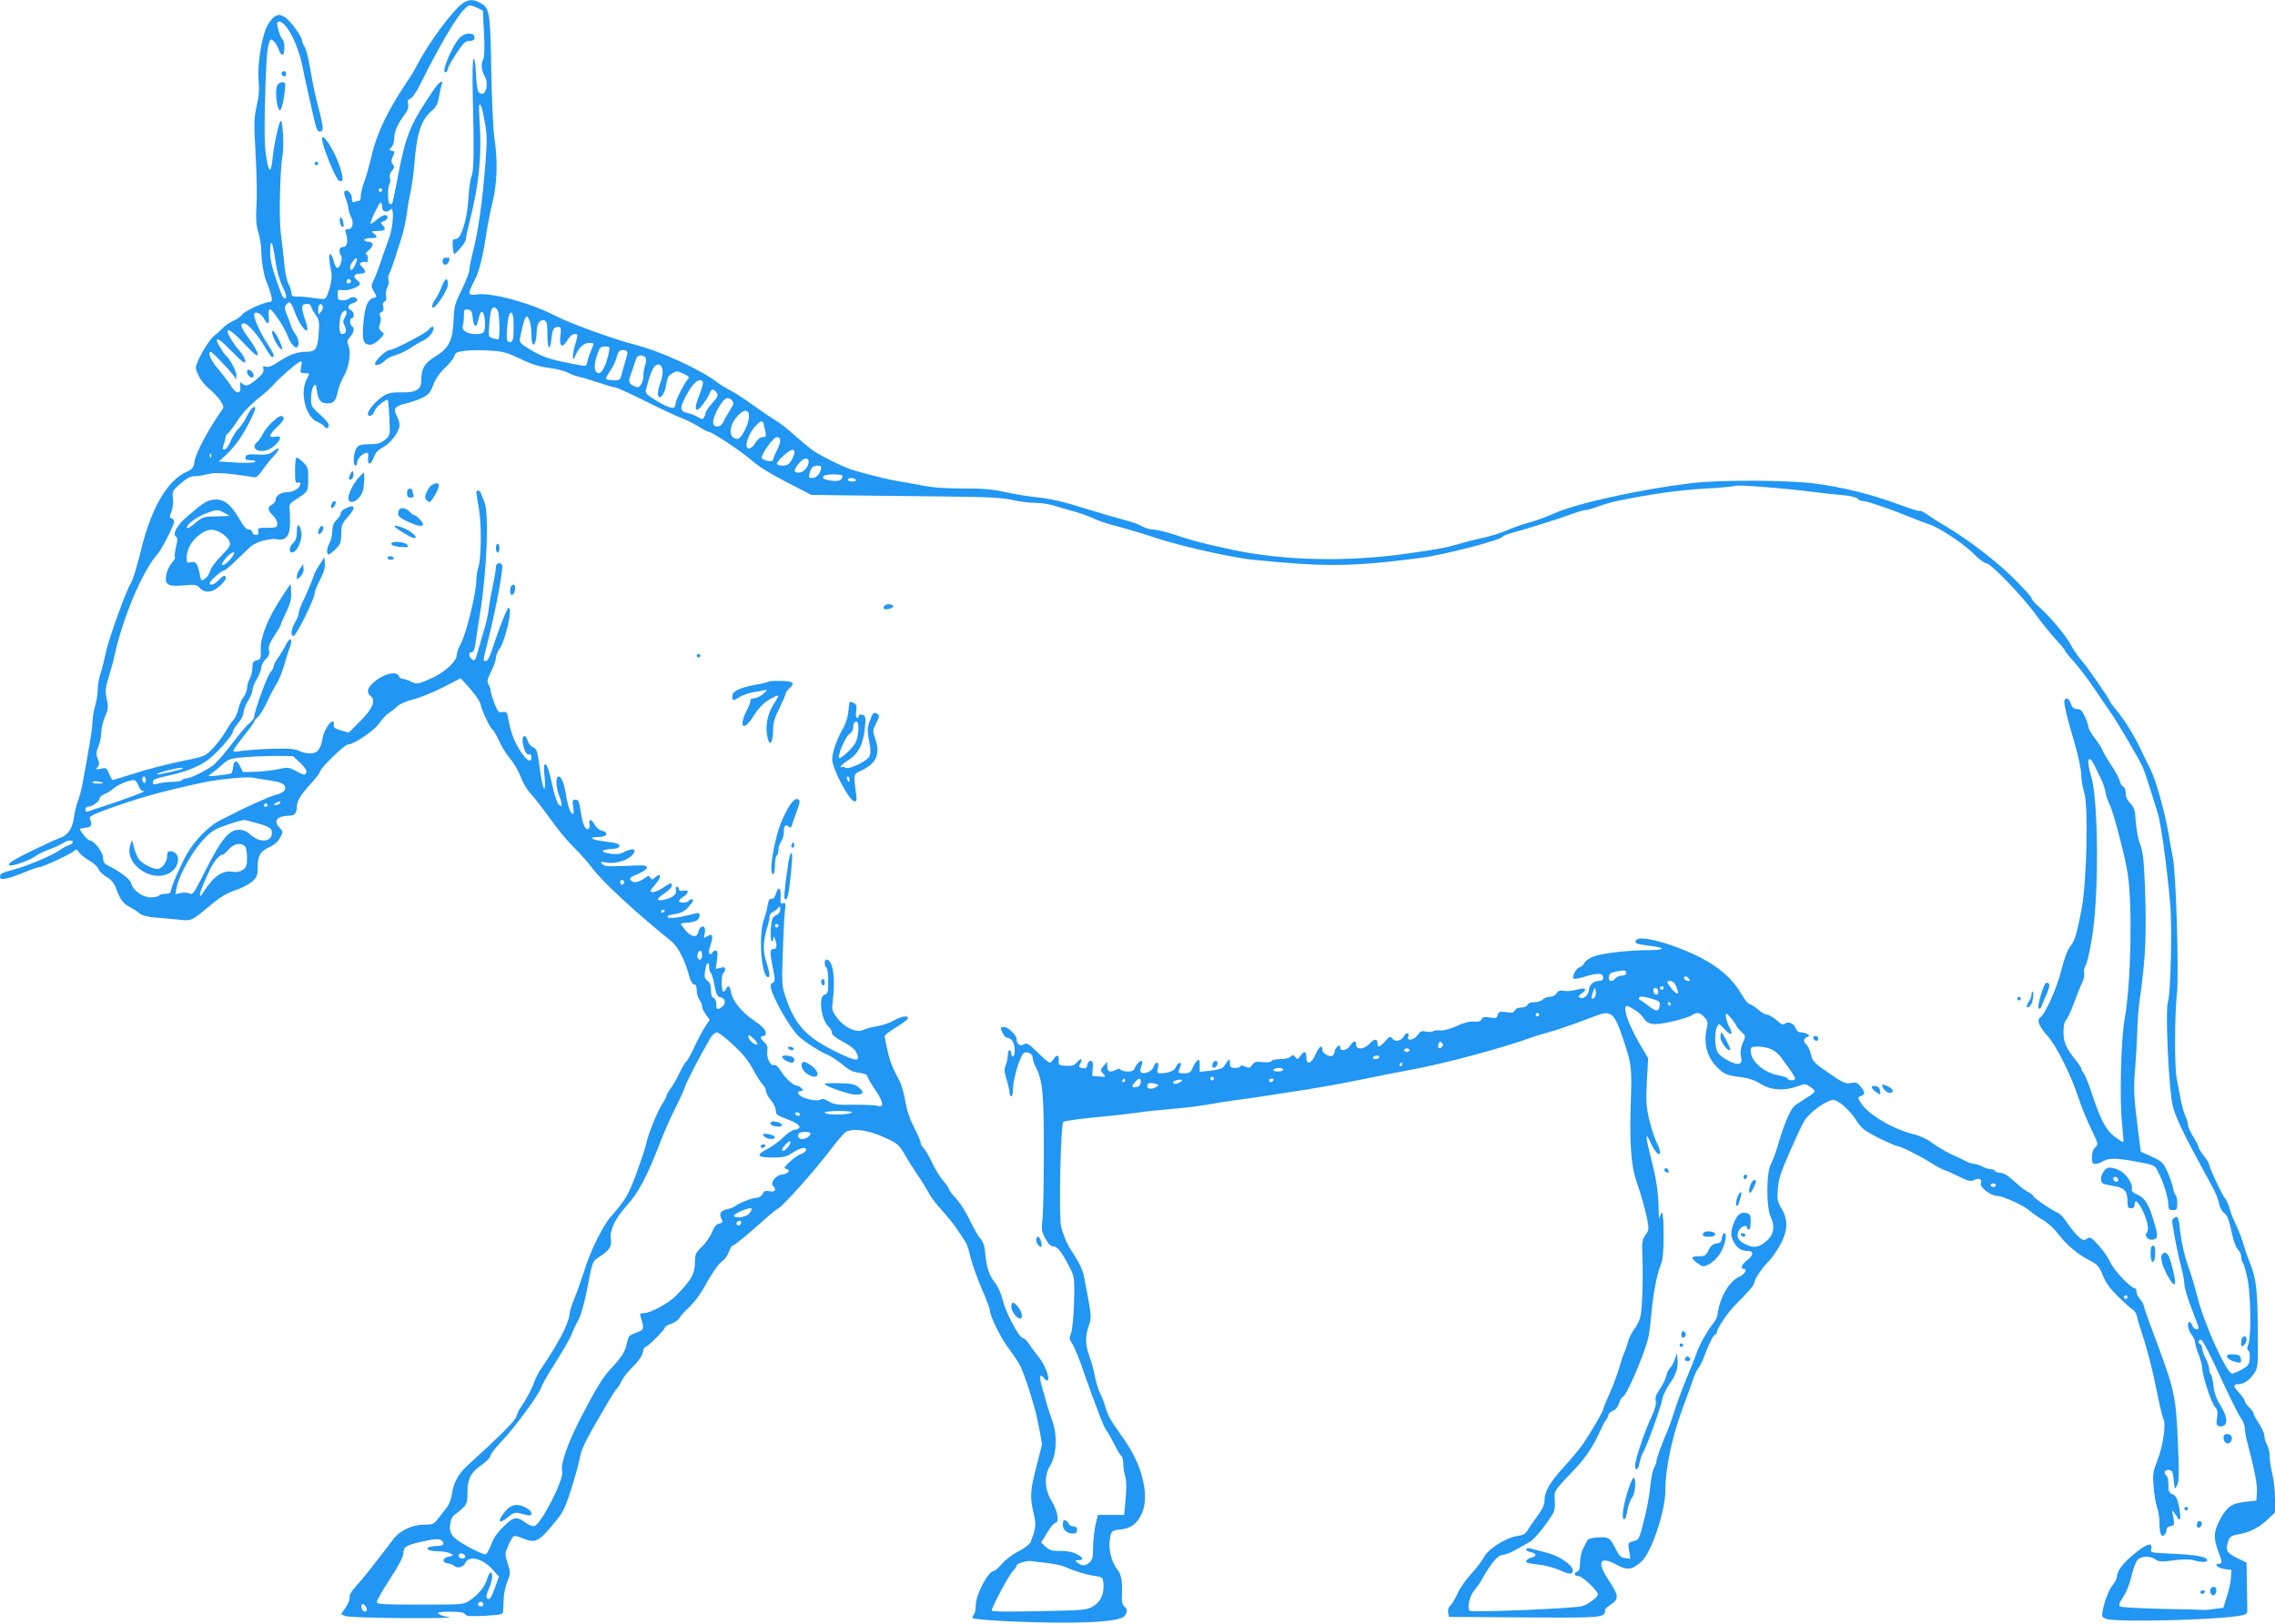 <?xml version="1.0" standalone="no"?>
<!DOCTYPE svg PUBLIC "-//W3C//DTD SVG 20010904//EN"
 "http://www.w3.org/TR/2001/REC-SVG-20010904/DTD/svg10.dtd">
<svg version="1.0" xmlns="http://www.w3.org/2000/svg"
 width="1280pt" height="914pt" viewBox="0 0 1280 914"
 preserveAspectRatio="xMidYMid meet">
<g transform="translate(0,914) scale(0.1,-0.1)"
fill="#2196f3" stroke="none">
<path d="M2612 9127 c-55 -31 -201 -226 -270 -362 -8 -16 -27 -48 -42 -70
-117 -173 -180 -303 -209 -431 -13 -54 -31 -121 -42 -148 -10 -27 -19 -62 -19
-77 0 -16 -4 -29 -9 -29 -5 0 -16 -3 -25 -6 -12 -5 -16 0 -16 19 0 27 -23 52
-39 42 -7 -4 -6 -18 4 -42 8 -19 15 -44 15 -55 0 -10 7 -32 14 -47 19 -35 10
-71 -16 -71 -16 0 -18 -4 -12 -22 14 -46 8 -78 -16 -78 -21 0 -27 -24 -11 -49
11 -18 -7 -73 -22 -68 -7 2 -16 20 -20 40 -5 20 -14 37 -19 37 -10 0 -7 -36 7
-107 7 -32 -19 -132 -37 -144 -5 -3 -34 -1 -66 4 -31 5 -72 9 -89 8 -27 -1
-33 3 -33 20 0 11 -8 34 -17 52 -10 18 -20 69 -24 117 -4 47 -13 121 -19 165
-11 83 -5 361 10 444 9 49 1 191 -10 191 -9 0 -38 -129 -46 -208 -3 -34 -9
-64 -14 -67 -12 -7 -31 103 -31 185 -2 153 8 437 16 488 4 29 12 55 17 58 11
7 40 -30 48 -60 3 -11 11 -21 18 -24 14 -4 17 69 3 84 -17 16 -39 94 -29 100
36 23 111 -109 139 -246 9 -47 24 -114 32 -150 9 -36 23 -100 32 -142 11 -51
21 -78 30 -78 30 0 29 9 -16 185 -10 39 -25 115 -34 170 -9 55 -23 110 -31
122 -8 12 -14 27 -14 33 0 24 -71 120 -100 135 -29 15 -33 15 -57 0 -14 -9
-33 -36 -44 -59 -29 -67 -52 -219 -44 -297 5 -48 2 -89 -11 -145 -15 -70 -16
-98 -6 -269 6 -104 9 -235 5 -290 -4 -77 -2 -113 11 -154 9 -30 16 -76 16
-101 0 -53 15 -145 29 -175 14 -30 31 -86 31 -101 0 -8 -7 -14 -15 -14 -30 0
-138 -50 -152 -70 -8 -11 -31 -27 -51 -36 -20 -8 -48 -28 -62 -43 -14 -15 -33
-32 -41 -37 -20 -12 -70 -88 -94 -142 -18 -43 -18 -43 3 -87 11 -24 39 -58 62
-76 22 -18 50 -48 61 -66 20 -33 21 -34 2 -59 -71 -101 -141 -232 -149 -282
-5 -34 -12 -43 -44 -57 -108 -49 -196 -199 -254 -430 -28 -113 -48 -179 -61
-199 -26 -40 -127 -322 -140 -391 -8 -38 -21 -90 -29 -114 -9 -24 -16 -64 -16
-90 0 -25 -7 -68 -15 -95 -8 -27 -15 -68 -15 -90 0 -35 -25 -187 -59 -363 -6
-29 -17 -67 -24 -85 -8 -19 -17 -59 -21 -90 -8 -60 -36 -101 -80 -114 -11 -3
-81 -35 -153 -70 -120 -58 -157 -84 -120 -84 25 0 112 33 135 51 13 10 49 28
79 39 31 11 65 27 77 35 23 17 56 20 56 6 0 -5 -10 -13 -22 -17 -13 -4 -36
-17 -53 -29 -39 -28 -188 -91 -259 -109 -67 -18 -76 -23 -76 -42 0 -20 41 -12
137 27 39 16 77 29 84 29 18 0 172 71 192 88 16 14 19 14 32 -5 8 -12 34 -32
59 -47 24 -14 46 -34 49 -45 2 -11 23 -31 45 -45 30 -18 45 -37 58 -73 21 -57
39 -80 79 -100 16 -9 39 -23 50 -33 14 -12 44 -20 95 -24 41 -3 101 -9 133
-12 66 -7 66 -6 174 84 51 43 89 66 137 82 36 12 79 34 96 50 26 24 30 35 30
82 0 64 15 88 68 112 25 11 47 31 58 52 18 33 18 34 -4 57 -37 39 -12 66 59
67 27 0 39 16 39 51 0 31 24 69 79 129 28 30 51 60 51 67 0 18 138 153 157
153 33 0 149 78 176 119 15 22 39 48 54 58 16 10 37 27 48 38 12 12 51 29 89
39 38 9 114 40 169 68 l99 51 53 -59 c29 -33 56 -72 59 -88 8 -38 53 -133 67
-142 6 -3 22 -31 36 -61 13 -31 41 -76 63 -102 21 -25 48 -71 59 -101 11 -30
33 -69 48 -86 31 -34 77 -94 150 -194 26 -36 74 -92 108 -125 33 -33 77 -82
97 -110 54 -74 243 -249 444 -411 39 -31 77 -105 103 -201 7 -26 18 -43 26
-43 10 0 15 -11 15 -33 0 -18 7 -42 15 -53 8 -10 15 -27 15 -37 0 -10 10 -31
22 -47 l21 -29 -27 -41 c-15 -23 -42 -74 -60 -114 -19 -40 -39 -76 -45 -80 -6
-4 -23 -33 -38 -64 -14 -31 -37 -71 -50 -88 -13 -17 -23 -35 -23 -41 0 -6 -10
-25 -23 -44 -27 -40 -83 -178 -92 -229 -4 -19 -28 -91 -53 -160 -44 -120 -62
-152 -143 -244 -48 -54 -119 -199 -153 -311 -16 -49 -39 -116 -53 -149 -14
-32 -28 -77 -30 -100 -7 -51 -64 -160 -155 -293 -16 -23 -35 -59 -42 -80 -14
-41 -47 -102 -77 -144 -9 -14 -21 -37 -24 -51 -6 -23 -98 -115 -268 -269 -57
-51 -85 -101 -94 -166 -4 -29 -16 -61 -32 -80 -14 -18 -36 -46 -49 -63 -21
-27 -29 -30 -75 -30 -67 0 -138 -34 -174 -82 -98 -130 -177 -229 -211 -266
-25 -27 -38 -50 -35 -61 2 -10 -7 -35 -22 -57 l-26 -38 23 -10 c13 -6 156 -11
328 -12 168 -1 284 1 258 5 -27 4 -53 12 -60 19 -9 9 5 12 65 12 55 0 78 -4
84 -14 6 -12 28 -13 111 -9 95 6 102 7 103 27 0 12 2 44 3 71 1 28 10 71 21
96 18 45 18 49 1 101 -16 52 -16 55 4 101 11 25 25 49 30 52 5 3 26 -1 46 -10
74 -31 92 -23 167 66 63 74 72 90 107 197 21 65 44 146 51 182 12 63 30 98
162 323 22 37 43 70 48 73 5 2 16 22 26 42 9 20 39 57 65 82 30 29 50 58 54
78 4 18 10 32 15 32 13 0 109 96 109 108 0 6 16 16 35 22 19 6 40 20 46 31 5
11 30 38 54 60 25 23 59 67 77 98 55 99 91 150 114 166 12 8 28 30 35 50 7 19
16 35 20 35 10 0 83 60 168 136 37 34 77 67 89 73 30 16 210 218 293 328 38
51 78 97 88 103 42 22 122 11 210 -28 84 -37 89 -41 135 -123 9 -15 35 -55 58
-90 24 -35 52 -81 63 -102 11 -22 45 -67 76 -100 31 -34 69 -82 85 -106 16
-24 36 -55 45 -68 9 -14 22 -51 28 -83 7 -32 34 -110 61 -174 28 -63 50 -123
50 -132 0 -32 63 -158 110 -219 25 -33 53 -76 62 -95 26 -55 78 -219 93 -290
20 -96 28 -144 27 -151 0 -3 -15 -58 -31 -123 -35 -134 -37 -168 -16 -261 16
-67 14 -82 -16 -162 -5 -13 -33 -35 -67 -52 -33 -17 -75 -48 -94 -71 -19 -22
-40 -40 -45 -40 -32 0 -103 -134 -103 -193 0 -23 -5 -48 -12 -55 -6 -6 -8 -15
-4 -19 4 -4 94 -12 199 -17 373 -17 628 -6 654 30 17 23 17 39 -2 54 -9 8 -14
27 -13 49 5 86 -2 130 -25 158 -32 39 -51 112 -43 167 8 53 9 53 63 59 56 7
88 30 115 85 48 99 8 273 -99 424 -79 112 -87 126 -103 178 -7 25 -21 61 -31
80 -9 19 -22 62 -29 95 -6 33 -20 84 -31 113 -23 64 -24 112 -3 172 17 48 17
46 -27 277 -6 32 -27 77 -54 118 -42 64 -49 80 -74 157 -15 46 -4 585 12 595
10 6 98 18 257 33 52 5 129 14 170 20 41 6 127 15 190 20 63 5 151 16 195 24
44 8 118 20 165 26 47 6 126 17 175 25 50 8 151 24 225 35 74 12 189 32 255
46 66 13 154 31 195 39 41 8 120 23 175 34 174 34 486 119 630 172 28 10 70
23 95 29 46 12 162 52 259 90 97 38 113 25 166 -135 46 -139 47 -149 40 -365
-7 -214 3 -345 31 -424 23 -64 55 -176 64 -230 8 -41 6 -52 -12 -76 -17 -24
-20 -41 -18 -102 6 -149 0 -324 -12 -363 -6 -22 -22 -53 -35 -68 -12 -15 -28
-47 -34 -70 -6 -23 -15 -51 -21 -61 -6 -11 -18 -49 -28 -85 -11 -36 -35 -101
-54 -144 -20 -43 -36 -83 -36 -88 0 -12 -64 -121 -112 -193 -18 -27 -66 -84
-106 -128 -81 -89 -112 -141 -112 -192 0 -25 -12 -50 -44 -93 -24 -32 -48 -68
-54 -79 -8 -15 -25 -24 -55 -28 -65 -10 -160 -70 -188 -119 -12 -23 -46 -67
-75 -98 -29 -32 -62 -80 -74 -108 -12 -27 -30 -57 -39 -66 -12 -10 -16 -25
-13 -40 l4 -24 422 -3 c438 -3 456 -2 456 38 0 8 12 21 28 31 53 34 52 51 -8
142 -69 103 -49 138 48 84 56 -31 85 -28 136 18 57 50 136 283 136 403 0 132
42 320 110 496 16 41 36 98 45 125 9 28 23 57 30 65 8 9 21 34 29 55 26 73 57
135 66 135 6 0 10 6 10 14 0 19 64 114 103 152 67 66 107 112 107 124 0 19 41
81 81 122 19 20 50 64 67 96 41 77 43 137 6 200 -24 41 -26 52 -21 114 5 56
18 96 67 206 78 175 77 172 104 202 36 41 112 90 139 90 31 0 96 -58 136 -122
25 -39 44 -53 121 -92 51 -25 98 -46 106 -46 18 0 123 -53 190 -95 28 -18 61
-36 75 -40 13 -4 51 -21 83 -37 49 -25 63 -28 83 -19 30 14 46 6 38 -19 -7
-22 56 -70 93 -70 30 0 151 -55 182 -84 14 -12 46 -35 72 -50 27 -15 66 -50
87 -79 49 -64 111 -116 178 -150 44 -23 53 -33 74 -84 16 -41 42 -76 87 -120
35 -35 72 -67 82 -73 9 -5 20 -22 23 -37 3 -16 12 -48 21 -73 34 -101 66 -222
91 -350 15 -74 31 -143 37 -154 16 -30 -2 -154 -33 -233 -26 -66 -28 -80 -22
-150 3 -43 12 -95 20 -117 7 -21 13 -57 13 -80 0 -63 9 -89 26 -75 8 6 14 20
14 30 0 11 9 19 23 21 22 3 23 6 12 63 -6 28 -5 29 9 11 8 -10 17 -24 19 -30
2 -6 8 -8 12 -4 4 4 2 35 -5 69 -10 48 -18 62 -37 70 -19 7 -23 16 -23 53 0
25 -4 48 -10 51 -20 12 -11 36 13 33 19 -3 23 -10 27 -58 6 -54 6 -55 19 -28
12 23 12 67 4 255 -12 257 -18 281 -137 599 -31 82 -56 155 -56 161 0 5 -9 20
-20 33 -11 13 -20 31 -20 42 0 10 -3 18 -8 18 -22 0 -115 97 -137 143 -13 29
-44 74 -69 100 -40 44 -45 48 -64 36 -19 -12 -25 -10 -52 16 -18 17 -45 51
-62 77 -17 26 -40 51 -52 54 -26 9 -136 84 -136 93 0 4 -12 14 -27 22 -15 8
-37 23 -49 34 -13 11 -37 32 -54 47 -17 16 -42 28 -55 28 -13 0 -27 5 -30 10
-3 6 -14 10 -24 10 -10 0 -32 7 -47 15 -16 8 -37 15 -46 15 -9 0 -29 6 -45 14
-15 8 -54 27 -86 41 -32 15 -79 43 -104 62 -28 21 -69 41 -102 49 -117 27
-262 113 -301 177 -19 31 -19 32 0 39 25 9 25 19 -1 53 -19 23 -27 26 -56 20
-29 -5 -44 1 -123 56 -82 56 -91 65 -101 105 -6 24 -17 49 -25 55 -19 16 -18
35 3 43 15 6 15 8 3 16 -8 6 -25 10 -37 10 -13 0 -24 8 -28 20 -9 28 -42 45
-61 30 -11 -10 -21 -6 -49 19 -20 17 -44 31 -53 31 -10 0 -33 13 -52 30 -19
16 -41 29 -47 30 -7 0 -26 23 -42 51 -50 87 -122 152 -231 209 -155 79 -346
131 -365 99 -11 -17 1 -22 72 -31 96 -11 97 -24 1 -25 -113 0 -264 -17 -313
-36 -22 -8 -44 -24 -50 -35 -5 -11 -17 -23 -27 -25 -19 -5 -45 -53 -35 -64 4
-4 31 1 61 10 73 23 106 22 106 -3 0 -15 -7 -20 -26 -20 -28 0 -53 -24 -54
-50 -1 -27 -28 -53 -47 -46 -16 7 -16 9 7 26 34 25 21 34 -31 20 -23 -7 -55
-9 -71 -6 -21 4 -31 1 -40 -14 -8 -12 -24 -20 -39 -20 -15 0 -32 -7 -39 -15
-7 -8 -28 -15 -47 -15 -21 0 -36 -6 -39 -15 -4 -9 -19 -15 -35 -15 -18 0 -32
-6 -36 -16 -5 -13 -15 -15 -48 -10 -38 5 -44 3 -48 -16 -5 -18 -11 -20 -45
-14 -31 5 -41 2 -46 -10 -4 -11 -17 -15 -44 -13 -24 2 -58 -7 -96 -25 -34 -16
-73 -26 -90 -25 -17 2 -37 0 -44 -5 -7 -4 -25 -5 -41 -1 -23 5 -31 1 -45 -20
-18 -27 -62 -36 -53 -10 9 23 -11 28 -22 6 -16 -29 -52 -37 -67 -16 -11 15
-15 14 -40 -14 -32 -36 -44 -39 -44 -11 0 27 -18 25 -46 -5 -29 -31 -74 -34
-74 -5 0 27 -14 25 -34 -5 -19 -28 -56 -34 -56 -9 0 14 -3 14 -15 4 -8 -7 -15
-18 -15 -24 0 -6 -4 -17 -8 -23 -12 -18 -62 6 -62 30 0 31 -19 18 -39 -28 -23
-53 -51 -61 -51 -15 0 36 -12 38 -34 8 -14 -21 -17 -21 -28 -7 -11 14 -15 14
-26 3 -7 -8 -32 -14 -57 -14 -24 0 -47 -5 -51 -11 -4 -7 -24 -9 -51 -6 -36 4
-46 1 -58 -16 -12 -18 -18 -19 -40 -9 -15 7 -25 8 -25 2 0 -6 -13 -10 -30 -10
-26 0 -30 4 -30 28 -1 28 -3 27 -35 -21 -6 -10 -34 -18 -72 -22 l-63 -7 0 37
c0 31 -2 35 -14 26 -8 -6 -19 -25 -26 -41 -10 -25 -18 -30 -46 -30 -38 0 -38
-1 -24 35 13 33 -10 31 -25 -2 -8 -20 -43 -33 -87 -33 -17 0 -19 5 -13 30 8
37 -11 41 -25 5 -9 -24 -50 -42 -69 -31 -7 5 -7 15 0 33 5 14 7 28 5 31 -8 8
-34 -17 -41 -39 -5 -14 -16 -19 -40 -19 -19 0 -37 5 -40 10 -4 7 -12 7 -25 0
-33 -18 -50 -12 -50 18 l-1 27 -20 -24 c-19 -23 -19 -25 -2 -43 17 -19 16 -19
-22 -16 l-40 3 3 43 c3 32 0 42 -12 42 -8 0 -16 -10 -18 -22 -2 -17 -9 -22
-23 -20 -27 5 -28 7 -15 31 14 27 0 27 -23 0 -14 -15 -27 -19 -60 -17 -39 3
-42 5 -40 31 2 32 -12 35 -29 7 -7 -11 -17 -20 -23 -20 -5 0 -35 26 -67 57
-50 50 -61 56 -77 46 -21 -13 -41 0 -41 28 0 23 -46 69 -70 69 -23 0 -24 -1
-8 -35 6 -14 18 -25 26 -25 8 0 21 -8 28 -18 16 -20 18 -78 4 -87 -5 -3 -10 3
-10 14 0 12 -4 21 -10 21 -5 0 -10 -13 -10 -30 0 -16 -5 -41 -12 -55 -9 -21
-8 -36 5 -79 9 -29 17 -62 17 -74 0 -12 5 -22 10 -22 6 0 10 22 10 48 0 48 37
173 58 194 15 15 52 0 52 -23 0 -11 8 -36 19 -57 37 -73 44 -145 44 -462 0
-168 -3 -339 -7 -381 -7 -70 -6 -80 16 -120 17 -31 31 -44 47 -44 22 0 47 -33
94 -127 22 -44 23 -55 20 -189 -3 -83 -10 -155 -17 -173 -11 -27 -10 -34 6
-57 11 -14 39 -82 62 -150 24 -68 47 -133 51 -144 4 -11 21 -56 38 -100 16
-44 35 -87 42 -95 7 -8 27 -43 44 -77 17 -34 35 -64 41 -68 5 -3 10 -22 10
-42 0 -20 5 -52 11 -72 7 -23 8 -67 2 -126 l-8 -90 -74 0 -74 0 -13 -55 c-7
-30 -13 -87 -14 -125 0 -58 -4 -74 -20 -88 -25 -21 -40 -21 -66 -2 -19 14 -18
14 4 15 33 0 27 17 -14 36 -22 11 -57 17 -90 16 -44 -1 -58 3 -80 23 l-26 24
33 55 c19 31 39 56 46 56 25 0 14 67 -19 121 -42 66 -45 145 -8 204 35 57 40
172 10 251 -12 33 -28 82 -35 109 -7 28 -19 69 -26 93 -13 48 -6 65 15 36 8
-10 17 -16 21 -12 13 12 -16 88 -50 130 -19 24 -45 58 -56 76 -12 17 -27 32
-34 32 -20 0 -94 138 -112 209 -9 39 -28 82 -46 104 -33 42 -47 87 -54 167 -3
38 -12 63 -27 80 -13 14 -39 60 -59 102 -19 42 -54 97 -76 121 -23 24 -41 49
-41 54 0 5 -15 27 -34 49 -18 21 -47 68 -63 104 -17 36 -38 71 -47 79 -9 7
-16 21 -16 30 0 9 -17 48 -37 86 -24 46 -40 94 -49 145 -6 41 -21 93 -32 115
-44 83 -55 112 -69 175 -8 36 -15 71 -16 77 -1 7 27 29 62 50 36 21 66 44 69
51 6 20 -36 14 -81 -12 -23 -13 -64 -27 -92 -31 -27 -4 -61 -13 -75 -20 -39
-20 -105 9 -148 64 -32 43 -33 47 -26 105 16 123 -1 226 -36 226 -13 0 -13
-37 0 -45 6 -3 10 -38 10 -77 0 -61 -2 -70 -20 -75 -38 -10 -20 -146 24 -183
9 -7 16 -21 16 -31 0 -12 21 -29 62 -51 41 -21 68 -43 76 -61 26 -53 2 -53
-110 2 -164 79 -232 150 -282 293 -27 76 -28 80 -22 260 3 101 8 207 12 237 5
47 4 53 -10 48 -14 -6 -16 0 -14 38 3 51 -13 61 -26 16 -6 -20 -15 -30 -25
-29 -11 2 -17 -8 -22 -37 -3 -22 -12 -53 -18 -70 -38 -90 -16 -358 26 -332 6
4 0 35 -13 76 -24 73 -22 120 7 217 5 17 9 38 9 48 0 9 8 20 18 23 9 4 22 14
29 22 11 14 12 13 13 -7 0 -14 -9 -26 -24 -33 -20 -10 -24 -20 -29 -73 -2 -33
-1 -65 4 -71 6 -5 9 -1 10 10 0 19 1 19 9 0 13 -31 11 -55 -4 -55 -25 0 -26
-15 -9 -100 15 -75 15 -83 0 -91 -12 -7 -14 -16 -8 -37 20 -66 103 -211 151
-260 28 -29 120 -89 168 -109 19 -8 57 -33 83 -55 36 -30 59 -42 94 -45 28 -4
45 -11 45 -19 0 -7 20 -42 45 -78 47 -69 51 -103 11 -89 -11 4 -70 6 -131 6
-94 -2 -114 1 -143 19 -23 14 -36 17 -45 10 -14 -12 -91 3 -114 21 -18 13 -16
27 3 27 14 0 14 3 4 15 -7 8 -18 15 -25 15 -20 0 -65 40 -91 82 -16 25 -30 38
-40 34 -19 -7 -43 42 -37 79 3 22 -1 36 -16 49 -25 23 -27 36 -5 36 10 0 14 7
12 22 -2 15 -24 37 -63 63 -70 46 -124 113 -132 161 -6 36 -17 44 -27 19 -3
-8 -10 -15 -16 -15 -13 0 -13 97 0 105 6 3 10 13 10 21 0 11 -7 13 -26 8 l-27
-7 7 52 c5 41 4 51 -8 51 -8 0 -16 -5 -18 -11 -2 -7 -9 -10 -15 -8 -7 3 -6 19
5 52 17 53 11 67 -19 48 -20 -12 -21 -11 -14 17 6 31 -3 46 -22 34 -6 -4 -12
-16 -14 -27 -7 -33 -38 -30 -70 7 -15 18 -28 35 -29 39 0 3 19 6 43 7 25 2 47
9 55 19 15 21 10 39 -9 34 -86 -23 -151 -33 -161 -23 -7 7 3 12 38 18 35 5 55
15 76 38 15 17 28 34 28 38 0 11 -18 10 -25 -2 -8 -12 -55 -13 -55 -1 0 5 11
16 25 25 14 9 25 21 25 27 0 7 -11 9 -25 7 -17 -4 -25 -1 -25 8 0 8 -5 14 -11
14 -6 0 -9 -9 -6 -20 6 -24 -21 -44 -70 -54 -44 -8 -41 6 7 38 22 14 40 33 40
41 0 20 -5 19 -48 -10 -34 -23 -72 -33 -72 -19 0 4 14 22 30 41 33 37 31 66
-2 37 -16 -16 -21 -16 -28 -4 -8 12 -13 13 -27 2 -40 -28 -66 -33 -82 -18 -13
14 -9 18 37 37 30 13 52 28 52 37 0 13 -17 14 -120 9 -100 -4 -121 -3 -132 11
-12 13 -9 14 25 8 64 -12 157 28 157 68 0 11 -31 6 -61 -10 -21 -11 -43 -13
-75 -8 -58 8 -56 22 4 26 34 2 47 7 47 18 0 11 -19 17 -77 24 -82 9 -106 26
-38 26 46 0 57 25 15 36 -14 3 -32 19 -41 35 -16 32 -35 31 -27 0 3 -10 0 -21
-5 -25 -18 -11 -33 22 -44 93 -9 60 -13 71 -30 71 -17 0 -19 -5 -13 -40 4 -25
3 -40 -3 -40 -12 0 -28 46 -37 105 -11 66 -26 105 -41 105 -18 0 -18 -52 1
-105 21 -56 20 -74 -2 -52 -9 9 -26 61 -38 119 -13 61 -27 104 -35 106 -11 4
-12 -9 -6 -67 9 -101 -8 -88 -23 17 -18 132 -20 137 -43 147 -13 6 -25 21 -28
34 -8 33 -30 39 -30 8 0 -41 21 -89 36 -83 9 4 14 -2 14 -15 0 -39 -34 -15
-72 50 -32 55 -44 91 -63 187 -4 16 -10 20 -29 17 -21 -4 -26 1 -45 51 -12 31
-21 63 -21 72 0 8 -5 23 -12 33 -9 15 -6 28 15 72 15 29 27 63 27 76 0 13 9
36 20 51 34 48 76 232 52 232 -9 0 -56 -120 -92 -232 -13 -42 -27 -68 -36 -68
-18 0 -18 -6 10 108 45 177 90 418 81 433 -12 18 -35 9 -35 -13 0 -13 -7 -57
-16 -98 -9 -41 -20 -102 -24 -135 -4 -33 -15 -85 -25 -115 -9 -30 -23 -80 -32
-110 -19 -69 -22 -74 -39 -59 -18 15 -18 39 0 39 10 0 17 16 21 48 3 26 16
106 27 177 37 230 50 560 24 618 -8 18 -16 40 -20 50 -6 20 -26 23 -26 5 0 -7
7 -49 15 -93 15 -90 13 -284 -4 -328 -6 -16 -11 -49 -11 -74 0 -66 -57 -300
-86 -352 -13 -24 -24 -53 -24 -66 0 -37 -68 -100 -149 -135 -72 -31 -75 -32
-108 -16 -19 9 -40 16 -49 16 -8 0 -17 7 -20 15 -11 27 -68 18 -120 -18 -53
-37 -68 -72 -39 -93 32 -24 12 -73 -59 -143 l-64 -64 -45 13 c-35 11 -43 17
-39 32 2 10 0 18 -6 18 -18 0 -50 -53 -57 -95 -11 -63 -30 -85 -71 -85 -19 0
-48 7 -63 15 -22 11 -57 14 -152 11 -68 -2 -146 -8 -173 -12 -45 -7 -48 -6
-38 12 6 10 33 47 61 82 28 34 51 66 51 71 0 4 10 16 22 27 11 10 34 48 50 83
16 35 40 81 54 102 13 21 32 69 43 106 10 37 24 81 30 96 22 56 3 68 -22 15
-9 -18 -27 -48 -41 -67 -14 -19 -26 -42 -26 -50 0 -8 -9 -24 -19 -35 -18 -20
-91 -221 -91 -251 0 -7 -12 -23 -27 -35 -15 -12 -60 -64 -98 -116 -39 -51 -86
-105 -105 -120 -44 -33 -128 -74 -151 -74 -10 0 -21 -4 -24 -10 -3 -5 -27 -10
-53 -10 -26 0 -62 -4 -80 -9 -27 -8 -32 -7 -32 8 0 14 17 21 82 35 98 21 168
48 223 86 47 32 145 142 145 162 0 8 13 29 30 48 16 19 30 46 30 60 0 14 12
43 25 65 14 22 25 49 25 60 0 11 11 40 25 64 14 23 25 53 25 65 0 13 11 33 24
46 19 17 24 29 19 50 -4 22 4 41 31 83 20 30 36 58 36 62 0 5 14 37 31 71 23
49 29 74 27 111 l-3 48 -49 -74 c-77 -117 -121 -224 -119 -293 2 -54 0 -58
-22 -64 -21 -5 -25 -12 -25 -43 -1 -20 -7 -47 -15 -61 -8 -14 -14 -37 -15 -51
0 -15 -9 -38 -20 -51 -10 -14 -24 -44 -29 -68 -5 -23 -18 -52 -29 -63 -11 -12
-31 -43 -46 -69 -15 -25 -46 -66 -69 -90 -42 -44 -44 -45 -177 -72 -74 -15
-191 -45 -258 -67 -68 -21 -126 -39 -128 -39 -3 0 -12 16 -20 36 -14 33 -17
35 -47 28 -28 -6 -30 -5 -18 10 11 13 11 22 1 46 -10 25 -10 37 4 70 9 22 16
58 16 79 0 22 9 61 21 88 18 42 19 54 10 99 -10 43 -9 59 9 118 12 38 28 96
35 130 48 217 158 476 243 570 22 24 92 163 92 181 0 7 -7 15 -15 18 -12 5
-12 11 0 40 8 19 11 49 8 73 -5 38 -3 43 42 82 33 29 57 42 77 42 16 0 50 5
75 11 34 9 69 9 147 0 55 -7 108 -15 117 -17 10 -3 26 11 44 38 16 24 45 60
64 80 39 42 38 59 -2 28 -21 -17 -38 -20 -89 -18 -53 3 -63 0 -66 -14 -3 -14
3 -18 29 -18 21 0 29 -4 24 -9 -6 -6 -51 -7 -107 -4 l-97 6 40 36 c22 20 55
59 74 86 41 59 99 175 91 182 -9 10 -27 -9 -50 -55 -13 -26 -34 -56 -46 -67
-12 -10 -31 -41 -42 -67 -11 -27 -27 -48 -35 -48 -11 0 -13 5 -8 18 4 9 10 29
13 45 2 15 8 27 13 27 4 0 28 31 53 69 28 44 69 88 113 124 39 30 81 68 94 84
29 34 117 111 142 125 16 8 18 6 11 -26 -6 -34 -5 -36 20 -36 31 0 30 1 11
-36 -39 -75 -5 -211 60 -238 18 -8 36 -19 39 -25 11 -17 26 -13 26 7 0 9 -23
36 -50 60 -47 40 -50 46 -50 91 0 26 6 55 13 66 13 16 14 14 20 -24 7 -52 22
-71 56 -71 39 0 49 11 61 64 6 27 21 67 35 90 29 50 41 130 26 170 -10 25 -9
32 9 51 22 23 26 50 10 60 -5 3 -10 15 -10 26 0 10 5 19 10 19 16 0 12 37 -5
44 -24 9 -18 33 10 40 14 4 25 11 25 17 0 15 -30 23 -43 10 -6 -6 -24 -11 -39
-11 -25 0 -28 4 -28 31 0 28 2 31 26 26 27 -5 88 15 98 32 4 5 -3 16 -15 25
-25 17 -17 36 15 36 34 0 39 11 16 35 -19 20 -19 23 -5 29 9 3 21 4 26 0 5 -3
9 6 9 20 0 14 -5 26 -11 26 -5 0 2 11 17 23 29 25 26 47 -7 47 -10 0 -19 5
-19 10 0 6 16 10 35 10 39 0 43 6 18 26 -16 12 -14 13 18 14 45 0 54 8 33 31
-14 16 -14 18 5 24 24 7 29 35 7 35 -8 0 -29 -12 -46 -26 -17 -15 -33 -25 -35
-23 -6 6 48 119 57 119 4 0 8 -11 8 -25 0 -27 26 -35 48 -13 21 21 15 -100 -9
-162 -11 -30 -31 -86 -44 -125 -12 -38 -31 -87 -41 -108 -17 -36 -17 -39 0
-68 18 -30 18 -30 -3 -36 -33 -8 -49 -50 -57 -146 -7 -94 0 -117 40 -117 12 0
35 14 52 31 28 29 28 31 10 44 -15 12 -17 19 -8 43 6 17 6 35 1 44 -6 11 -4
18 7 22 11 4 14 13 10 30 -4 16 -1 26 8 29 9 4 12 15 8 32 -2 15 1 37 8 50 7
13 10 31 6 40 -3 9 -2 23 3 33 9 17 17 38 66 191 14 41 29 109 34 150 5 42 15
96 21 121 6 25 15 90 20 145 16 193 38 259 103 315 22 19 31 39 37 75 5 28 11
58 15 68 13 31 -13 18 -39 -20 -137 -200 -161 -257 -206 -489 -16 -87 -32
-159 -34 -162 -3 -2 -9 -1 -15 2 -11 7 -10 101 1 112 4 4 5 18 2 31 -4 15 0
31 11 43 15 16 16 22 5 35 -10 12 -10 21 -1 41 14 32 14 32 -6 36 -15 3 -15 4
-1 19 9 8 16 31 16 51 0 38 20 83 60 135 17 23 22 40 18 57 -5 19 -1 26 13 31
10 3 34 37 54 78 140 281 244 447 282 447 6 0 25 -7 42 -15 l30 -15 6 -126 c4
-76 3 -133 -3 -144 -15 -27 -12 -65 6 -97 30 -52 0 -131 -34 -90 -6 7 -12 52
-14 100 -2 52 -7 86 -13 85 -6 -2 -8 -76 -5 -208 8 -318 6 -425 -7 -451 -6
-13 -14 -67 -17 -119 -6 -120 -41 -235 -71 -235 -17 0 -20 -6 -18 -39 2 -22 5
-41 7 -44 7 -7 65 62 66 78 0 9 11 60 25 115 47 183 65 350 55 517 -4 68 -6
125 -4 127 9 10 16 -11 31 -94 14 -75 14 -107 4 -234 -17 -221 -40 -379 -70
-499 -12 -46 -21 -93 -21 -105 0 -12 -19 -60 -42 -107 -38 -76 -43 -94 -46
-170 -5 -117 -26 -159 -103 -206 -61 -38 -79 -69 -79 -136 0 -50 -30 -68 -109
-66 -55 1 -76 -3 -105 -21 -38 -24 -86 -79 -86 -99 0 -23 30 -12 36 13 5 20
57 65 75 65 4 0 9 -70 12 -159 1 -37 -3 -47 -28 -67 -24 -19 -42 -24 -87 -24
-47 0 -59 -4 -72 -22 -18 -25 -22 -98 -6 -98 6 0 10 8 10 18 0 20 26 48 50 54
11 2 14 -5 11 -31 -4 -43 17 -38 33 8 7 21 24 40 51 54 41 23 81 73 92 115 3
14 -2 37 -12 56 -25 45 -16 60 43 74 28 6 71 21 95 32 38 18 48 29 65 75 14
35 37 68 67 96 25 23 48 52 51 65 5 19 15 24 61 30 31 4 94 4 140 1 72 -4 96
-11 170 -46 61 -30 109 -45 160 -51 40 -5 88 -17 106 -26 17 -10 48 -21 67
-25 19 -4 69 -19 110 -33 41 -14 82 -26 91 -26 8 0 83 -34 165 -75 82 -41 174
-84 204 -96 30 -11 76 -34 101 -50 25 -16 50 -29 56 -29 19 0 184 -110 241
-160 36 -32 109 -78 197 -123 l140 -72 220 -3 c121 -1 360 -4 530 -6 242 -2
326 -7 383 -20 40 -9 98 -16 129 -16 30 0 76 -7 102 -15 25 -8 73 -22 106 -31
33 -9 78 -24 100 -34 66 -29 76 -32 180 -60 55 -15 127 -37 160 -48 127 -46
445 -119 575 -132 402 -41 556 -40 940 10 129 16 453 100 465 120 3 5 25 14
48 20 65 17 265 79 337 106 36 13 73 24 82 24 10 0 41 9 70 20 30 11 76 24
103 30 186 39 352 62 493 70 89 5 167 12 173 16 13 7 265 -12 429 -33 63 -8
145 -17 182 -20 39 -3 73 -12 79 -19 6 -8 21 -14 33 -14 22 0 167 -50 276 -95
36 -15 77 -30 92 -35 56 -17 192 -107 248 -162 31 -32 65 -58 76 -58 25 0 205
-187 279 -290 33 -46 84 -108 112 -139 29 -31 53 -60 53 -64 0 -5 22 -32 48
-60 26 -29 77 -95 112 -147 35 -52 77 -113 92 -135 39 -54 166 -271 185 -315
8 -19 28 -78 44 -130 16 -52 34 -108 39 -125 18 -58 48 -272 70 -505 12 -129
3 -513 -12 -557 -17 -46 5 -505 27 -588 16 -61 54 -144 150 -320 30 -55 65
-120 79 -146 13 -25 28 -62 31 -82 4 -21 16 -43 26 -51 21 -14 30 -39 50 -131
7 -33 21 -68 31 -78 10 -10 18 -28 18 -40 0 -13 4 -27 9 -32 5 -6 17 -46 26
-90 19 -90 22 -326 5 -371 -8 -19 -8 -29 0 -34 6 -4 10 -24 8 -45 -3 -33 -9
-42 -43 -61 -22 -13 -47 -23 -56 -24 -31 0 -158 280 -195 430 -13 52 -37 133
-54 178 -18 51 -35 123 -42 182 -11 93 -13 98 -31 89 -14 -8 -18 -18 -14 -37
3 -15 10 -58 17 -97 7 -38 20 -101 31 -140 10 -38 19 -84 19 -102 0 -18 18
-79 40 -135 22 -57 40 -106 40 -110 0 -17 -29 -7 -35 12 -3 11 -11 20 -16 20
-16 0 -9 -44 11 -70 11 -14 20 -33 20 -42 0 -10 9 -41 20 -70 11 -29 20 -63
20 -74 0 -40 51 -199 71 -220 16 -17 18 -29 13 -62 -5 -33 -3 -43 10 -48 9 -3
23 -1 32 6 20 17 10 59 -27 118 -19 30 -31 65 -35 104 -4 32 -11 61 -15 64 -5
3 -9 15 -9 27 0 13 -9 40 -20 62 -11 22 -20 47 -20 57 0 9 -4 20 -10 23 -15 9
-12 25 4 25 8 0 51 -82 106 -203 51 -111 103 -216 116 -234 13 -17 24 -44 24
-59 0 -15 5 -45 11 -68 47 -180 61 -255 57 -301 l-3 -40 -55 -6 c-81 -8 -107
-25 -146 -94 -39 -72 -42 -108 -14 -183 24 -63 25 -72 4 -72 -32 0 -6 -25 32
-30 l39 -5 -3 -44 c-1 -24 -12 -72 -23 -106 l-20 -63 -47 -6 c-26 -4 -54 -7
-62 -6 -8 1 -116 4 -240 6 -124 3 -229 9 -234 14 -5 5 -1 20 10 37 28 42 45
81 60 148 8 32 22 67 31 77 20 22 71 23 101 2 20 -14 34 -14 101 -5 52 7 90 7
112 1 47 -14 82 -13 77 3 -6 17 -72 28 -206 34 -106 4 -114 6 -109 24 12 46
-28 32 -111 -39 -53 -46 -82 -87 -82 -118 0 -9 -11 -29 -24 -45 -23 -27 -52
-108 -58 -159 -2 -18 3 -25 25 -31 69 -19 604 -6 747 18 38 7 45 11 44 31 0
12 -1 77 -2 145 l-2 123 -55 27 c-59 29 -66 46 -46 100 8 19 20 27 53 32 62
10 117 37 165 83 l43 40 0 78 c0 44 -7 106 -15 139 -8 33 -15 78 -15 100 0 22
-7 51 -15 65 -8 14 -15 36 -15 50 0 14 -14 45 -30 69 -17 24 -30 49 -30 56 0
6 -11 22 -25 35 -14 13 -25 29 -25 36 0 6 -14 26 -30 44 -35 37 -38 50 -10 50
33 0 64 20 90 58 25 36 25 37 23 251 -1 222 -9 289 -45 376 -11 28 -24 64 -28
80 -13 46 -39 114 -56 147 -9 17 -22 52 -30 79 -8 26 -19 51 -24 54 -11 7 -90
173 -90 190 0 7 -13 29 -30 50 -16 21 -30 43 -30 49 0 7 -13 33 -30 59 -16 26
-30 57 -30 68 0 11 -6 32 -14 47 -7 15 -19 56 -26 92 -7 36 -17 90 -23 120
-13 65 -12 360 1 475 12 106 -4 666 -22 765 -8 41 -20 107 -26 145 -21 118
-71 297 -100 355 -16 30 -40 80 -54 110 -39 83 -93 169 -137 222 -21 26 -39
49 -39 52 0 11 -132 202 -164 236 -17 19 -42 57 -56 83 -27 51 -120 162 -182
216 -21 18 -38 38 -38 45 0 6 -42 53 -93 104 -97 98 -261 224 -387 299 -41 24
-90 55 -109 69 -18 13 -37 22 -41 19 -4 -3 -57 14 -116 36 -150 56 -314 97
-474 118 -159 20 -536 21 -695 2 -293 -36 -645 -114 -765 -168 -41 -19 -108
-43 -148 -54 -40 -11 -96 -31 -125 -44 -29 -13 -86 -31 -127 -40 -41 -9 -106
-25 -145 -37 -73 -21 -110 -28 -285 -53 -345 -49 -702 -41 -1000 24 -25 6 -79
18 -120 27 -41 9 -121 31 -176 50 -56 19 -117 34 -135 34 -19 0 -48 9 -65 19
-17 10 -59 26 -95 34 -35 9 -138 39 -229 67 -113 36 -194 54 -255 60 -49 5
-133 18 -185 30 -74 17 -127 21 -241 21 -93 0 -174 5 -220 15 -41 8 -103 19
-139 25 -59 10 -120 24 -250 60 -49 13 -183 78 -235 113 -18 12 -64 51 -103
85 -38 35 -87 73 -108 85 -22 13 -77 50 -124 84 -47 34 -104 71 -127 83 -23
11 -57 32 -77 47 -93 72 -321 176 -466 213 -115 29 -370 122 -444 161 -135 71
-358 133 -441 121 -55 -7 -56 0 -16 77 28 53 48 134 71 290 7 41 21 113 33
160 24 100 28 228 9 350 -7 47 -15 218 -18 383 -5 328 -9 354 -63 381 -36 19
-58 20 -89 3z m-462 -1057 c0 -5 -4 -10 -10 -10 -5 0 -10 5 -10 10 0 6 5 10
10 10 6 0 10 -4 10 -10z m-601 -393 c7 -57 22 -110 40 -148 17 -34 25 -61 19
-65 -14 -9 -17 -4 -54 103 -24 69 -34 115 -34 157 0 82 14 59 29 -47z m450
-26 c-15 -34 -29 -41 -29 -14 0 17 30 56 38 49 2 -3 -2 -19 -9 -35z m-25 -90
c3 -5 -1 -11 -9 -15 -9 -3 -15 0 -15 9 0 16 16 20 24 6z m-315 -178 c40 -105
95 -146 58 -44 -24 70 -23 91 8 91 14 0 25 -6 25 -13 0 -7 11 -28 24 -46 22
-30 24 -39 19 -109 -6 -87 -17 -102 -73 -102 -50 0 -95 -17 -154 -57 -33 -23
-55 -31 -69 -27 -16 5 -19 3 -15 -14 4 -15 -6 -29 -38 -56 -46 -39 -63 -43
-83 -23 -10 10 -12 6 -9 -18 5 -45 -24 -44 -51 1 -12 20 -44 62 -71 94 -43 48
-65 100 -44 100 8 0 104 -100 126 -131 l17 -24 1 25 c0 22 -40 96 -60 110 -10
7 -50 73 -50 83 0 19 24 1 89 -65 58 -59 71 -68 71 -50 0 12 -15 39 -34 59
-30 34 -66 93 -66 108 0 20 35 -6 97 -72 56 -59 73 -72 73 -56 0 11 -22 51
-50 88 -47 66 -53 85 -26 85 20 0 81 -70 116 -132 18 -32 36 -58 41 -58 17 0
9 21 -28 78 -37 56 -73 135 -73 160 0 24 36 12 53 -18 24 -41 33 -38 29 10 -3
24 0 40 7 40 13 0 82 -103 99 -149 14 -41 41 -73 53 -65 15 9 10 50 -10 75
-10 13 -21 35 -25 49 -4 14 -14 42 -23 62 -13 31 -13 40 -3 53 20 24 26 19 49
-42z m158 31 c2 -5 -3 -19 -12 -29 -14 -19 -14 -18 -15 13 0 31 18 42 27 16z
m981 -16 c13 -13 17 -168 5 -168 -5 0 -19 3 -32 7 -23 6 -23 8 -18 79 7 93 17
110 45 82z m-138 -48 c6 -52 21 -59 30 -14 10 47 22 62 31 38 9 -24 11 -77 3
-98 -4 -11 -19 -16 -49 -16 -47 0 -80 22 -71 47 3 8 6 33 6 55 0 35 2 39 23
36 18 -2 23 -11 27 -48z m-710 30 c0 -6 -5 -19 -12 -30 -9 -15 -9 -24 1 -43
14 -27 8 -47 -15 -47 -15 0 -19 43 -8 99 6 28 34 46 34 21z m940 -79 c0 -62
-3 -80 -15 -85 -9 -3 -18 1 -22 10 -6 17 3 130 13 145 15 26 24 1 24 -70z m90
33 c6 -14 10 -50 10 -80 0 -55 13 -72 24 -31 3 12 6 38 6 58 0 39 21 65 45 55
12 -4 15 -23 15 -83 0 -81 16 -93 23 -17 5 50 13 64 37 64 17 0 18 -6 13 -49
-7 -62 10 -74 38 -27 12 21 29 36 40 36 23 0 23 1 3 -66 -15 -54 -14 -99 2
-59 18 46 48 75 76 75 33 0 32 1 14 -42 -8 -18 -18 -46 -21 -62 -5 -26 -9 -28
-38 -22 -18 4 -54 11 -82 16 -92 18 -140 35 -203 73 -56 35 -61 41 -56 65 27
129 36 144 54 96z m446 -176 c-13 -65 -38 -118 -56 -118 -27 0 -31 39 -12 97
15 47 20 53 46 53 27 0 28 -2 22 -32z m104 -2 c0 -7 -4 -26 -10 -42 -5 -16
-14 -48 -20 -71 -10 -42 -12 -43 -50 -43 -22 0 -40 4 -40 10 0 5 11 26 25 46
14 20 30 54 35 75 9 32 15 39 35 39 14 0 25 -6 25 -14z m104 -31 c3 -8 1 -27
-4 -41 -6 -14 -10 -40 -10 -58 0 -18 -6 -41 -14 -51 -12 -17 -18 -18 -40 -7
-28 12 -32 27 -17 64 5 13 15 42 22 66 10 33 17 42 35 42 12 0 24 -7 28 -15z
m94 -69 c2 -16 -4 -48 -13 -72 -9 -24 -15 -53 -13 -64 6 -39 38 0 46 55 6 39
13 52 34 64 24 14 30 14 64 -2 33 -16 35 -19 21 -35 -21 -24 -67 -118 -67
-137 0 -31 -29 -26 -100 16 -59 35 -71 47 -66 64 30 116 47 148 75 143 9 -2
17 -15 19 -32z m227 -65 c3 -6 -7 -40 -21 -76 -34 -84 -21 -108 25 -45 17 23
33 51 36 62 7 21 23 20 39 -4 8 -13 2 -25 -27 -57 -20 -23 -37 -47 -37 -54 0
-6 -4 -18 -9 -26 -8 -12 -13 -12 -33 1 -13 8 -38 19 -56 23 -40 8 -47 22 -30
61 43 97 92 148 113 115z m165 -106 c10 -12 8 -22 -14 -55 -15 -23 -31 -52
-36 -65 -10 -25 -43 -34 -55 -15 -17 27 48 150 79 150 8 0 19 -7 26 -15z m94
-92 c-2 -43 -44 -123 -64 -123 -49 0 -53 65 -7 121 40 49 73 50 71 2z m80 -31
c2 -4 7 -24 11 -45 7 -33 5 -37 -14 -37 -14 0 -29 -12 -42 -34 -20 -34 -49
-40 -49 -11 0 27 25 82 49 106 28 29 37 33 45 21z m96 -102 c0 -11 -9 -37 -20
-57 -11 -21 -20 -43 -20 -51 0 -13 -46 -7 -63 8 -13 12 63 120 84 120 12 0 19
-7 19 -20z m80 -66 c0 -9 -8 -29 -17 -45 -14 -23 -25 -29 -50 -29 -43 0 -42
12 5 55 40 37 62 44 62 19z m-3283 -26 c-3 -8 -6 -5 -6 6 -1 11 2 17 5 13 3
-3 4 -12 1 -19z m3363 -26 c0 -29 -29 -62 -56 -62 -30 0 -30 14 -1 50 25 33
57 39 57 12z m70 -32 c0 -28 -25 -60 -48 -60 -21 0 -23 3 -17 27 3 15 12 31
18 35 17 11 47 10 47 -2z m120 -47 c-1 -26 -19 -34 -64 -28 -44 7 -54 14 -39
28 9 10 103 9 103 0z m75 -23 c4 -6 -5 -10 -19 -10 -14 0 -26 5 -26 10 0 6 9
10 19 10 11 0 23 -4 26 -10z m-3126 -1593 c25 -23 38 -43 35 -52 -8 -20 -11
-19 -60 7 -38 20 -46 21 -95 10 -30 -7 -87 -13 -128 -15 l-74 -2 -16 32 c-19
39 -35 37 -39 -3 -2 -16 -7 -32 -10 -35 -4 -4 -36 -9 -72 -13 -64 -6 -65 -6
-40 12 14 9 42 32 62 50 34 31 44 34 125 41 48 4 129 7 180 7 l91 -1 41 -38z
m-659 -31 c0 -6 -142 -38 -147 -33 -2 3 22 11 54 20 60 15 93 20 93 13z m-210
-67 c0 -11 -4 -17 -10 -14 -5 3 -10 13 -10 21 0 8 5 14 10 14 6 0 10 -9 10
-21z m698 -1 c54 -8 76 -16 83 -30 13 -23 -9 -43 -56 -53 -25 -6 -167 -69
-240 -108 -11 -6 -41 -21 -68 -34 -60 -31 -135 -105 -180 -180 -35 -57 -97
-200 -97 -222 0 -6 -13 -11 -29 -11 -17 0 -33 -4 -36 -10 -3 -5 -25 -10 -48
-10 -47 1 -99 39 -110 81 -6 22 -61 64 -129 98 -22 10 -28 21 -28 44 0 31 -51
97 -75 97 -10 0 -55 52 -55 64 0 3 15 6 33 8 32 3 37 14 23 49 -6 13 10 22 76
47 190 70 310 104 558 158 85 18 242 34 280 28 14 -3 58 -10 98 -16z m-938
-14 c0 -2 -13 -4 -30 -4 -16 0 -30 4 -30 8 0 5 14 7 30 4 17 -2 30 -6 30 -8z
m199 -14 c5 -16 15 -30 22 -30 7 0 10 -2 7 -5 -6 -6 -145 -57 -237 -86 -35
-11 -70 -23 -77 -26 -8 -3 -14 1 -14 11 0 9 7 16 15 16 23 0 65 30 65 46 0 8
12 19 28 25 15 6 37 19 49 31 22 20 85 47 115 48 9 0 20 -13 27 -30z m796
-100 c-3 -5 -14 -10 -23 -10 -15 0 -15 2 -2 10 20 13 33 13 25 0z m-70 -10 c3
-5 -1 -10 -10 -10 -9 0 -13 5 -10 10 3 6 8 10 10 10 2 0 7 -4 10 -10z m-65
-101 c70 -18 90 -30 90 -54 0 -53 -64 -61 -117 -15 -24 22 -44 30 -70 30 -54
0 -98 -53 -184 -223 -65 -130 -75 -145 -91 -136 -11 6 -33 7 -50 4 l-31 -7 7
38 c12 66 85 198 145 263 50 54 65 64 141 90 47 17 92 28 100 26 8 -2 35 -9
60 -16z m-62 -131 c7 -7 12 -36 12 -65 0 -45 -4 -55 -25 -69 -17 -11 -36 -14
-56 -10 -45 9 -92 -16 -132 -69 -20 -25 -38 -52 -40 -58 -2 -7 -7 -9 -11 -6
-6 6 7 41 52 139 22 48 56 90 73 90 6 0 22 14 36 30 26 32 69 40 91 18z m2134
-203 c0 -5 -5 -11 -11 -13 -6 -2 -11 4 -11 13 0 9 5 15 11 13 6 -2 11 -8 11
-13z m228 -159 c0 -3 -4 -8 -10 -11 -5 -3 -10 -1 -10 4 0 6 5 11 10 11 6 0 10
-2 10 -4z m640 -86 c0 -5 -4 -10 -10 -10 -5 0 -10 5 -10 10 0 6 5 10 10 10 6
0 10 -4 10 -10z m-430 -165 c0 -25 -14 -34 -24 -16 -8 12 3 41 15 41 5 0 9
-11 9 -25z m40 -69 c0 -14 4 -27 9 -30 5 -3 14 -35 21 -70 10 -54 16 -65 33
-68 28 -4 34 -36 10 -53 -27 -21 -33 -18 -33 14 0 16 -6 31 -15 35 -10 3 -15
19 -15 44 0 28 -6 44 -20 53 -16 12 -18 21 -13 57 6 45 23 58 23 18z m5160
-31 c0 -9 -9 -15 -24 -15 -13 0 -29 -7 -36 -15 -19 -23 -42 -19 -38 7 2 16 12
25 33 29 51 11 65 10 65 -6z m356 -43 c-9 -9 -37 8 -31 18 5 8 11 7 21 -1 8
-6 12 -14 10 -17z m-78 -27 c23 -49 14 -61 -18 -25 -34 41 -37 50 -12 50 11 0
24 -11 30 -25z m-68 -15 c0 -5 -4 -10 -10 -10 -5 0 -10 5 -10 10 0 6 5 10 10
10 6 0 10 -4 10 -10z m-384 -46 c-3 -8 -10 -14 -15 -14 -10 0 -9 9 6 48 6 16
6 16 10 -1 3 -10 2 -25 -1 -33z m354 25 c0 -24 -23 -21 -28 4 -2 10 3 17 12
17 10 0 16 -9 16 -21z m8 -78 c-4 -35 -19 -36 -62 -2 -20 16 -42 31 -48 33 -6
2 -9 9 -5 15 5 7 24 6 62 -5 50 -14 56 -18 53 -41z m62 9 c0 -5 -2 -10 -4 -10
-3 0 -8 5 -11 10 -3 6 -1 10 4 10 6 0 11 -4 11 -10z m-206 -31 c19 -11 42 -31
51 -45 27 -42 56 -46 157 -24 50 11 102 27 114 35 32 21 47 19 73 -9 21 -23
22 -28 11 -79 -14 -71 5 -142 52 -193 44 -48 60 -55 138 -65 48 -6 82 -17 116
-39 57 -35 130 -41 205 -14 43 16 47 16 72 -1 15 -9 27 -21 27 -26 0 -5 -19
-21 -42 -35 -24 -15 -53 -34 -66 -43 -26 -18 -61 -96 -96 -217 -13 -45 -32
-96 -42 -115 -27 -49 -27 -247 0 -301 24 -50 15 -98 -25 -132 -42 -36 -71 -41
-113 -21 -47 22 -59 45 -43 79 11 25 47 37 47 16 0 -5 5 -10 10 -10 6 0 10 20
10 44 0 36 -4 45 -22 49 -32 9 -54 -8 -72 -53 -20 -50 -20 -73 -1 -110 18 -34
43 -50 79 -50 35 0 33 -24 -4 -52 -29 -21 -40 -48 -20 -48 24 0 7 -32 -24 -45
-56 -24 -110 -116 -122 -209 -2 -16 -12 -39 -22 -50 -29 -33 -77 -117 -95
-166 -8 -25 -34 -90 -57 -145 -23 -55 -53 -136 -67 -180 -14 -44 -31 -93 -38
-110 -29 -64 -65 -162 -65 -176 0 -8 -6 -26 -14 -40 -8 -15 -17 -62 -21 -106
-4 -43 -19 -128 -35 -188 -27 -106 -28 -110 -59 -118 -32 -8 -32 -9 -25 -53
l7 -46 -29 4 c-23 2 -34 12 -51 46 -35 70 -40 73 -101 70 -37 -2 -57 -8 -62
-18 -4 -8 -15 -29 -24 -47 -9 -17 -16 -51 -16 -76 0 -31 -5 -47 -15 -51 -23
-8 -18 -26 7 -26 21 0 108 -82 108 -102 0 -17 -55 -58 -90 -67 -45 -13 -614
-36 -630 -26 -18 11 -2 86 25 115 12 14 30 39 39 55 51 94 94 145 121 145 13
0 45 13 72 28 26 15 61 34 77 43 17 8 56 50 88 94 56 77 58 82 56 137 -3 63
-12 49 124 193 50 53 101 131 132 205 11 25 26 52 33 61 7 8 13 21 13 28 0 6
11 16 24 21 15 5 29 22 36 44 6 20 16 36 21 36 17 0 107 205 140 320 6 19 14
80 19 135 10 117 32 235 54 287 12 28 16 72 16 170 0 120 -8 154 -23 93 -2
-11 -5 14 -5 55 -2 94 -13 167 -46 295 -29 113 -29 142 1 75 24 -54 53 -83 53
-54 0 11 -9 36 -19 55 -11 20 -29 76 -41 125 -18 77 -20 106 -14 219 l7 130
-31 52 c-53 89 -88 166 -95 206 -7 43 -1 45 47 16z m-534 -29 c0 -5 -4 -10
-10 -10 -5 0 -10 5 -10 10 0 6 5 10 10 10 6 0 10 -4 10 -10z m1110 -63 c0 -4
12 -19 27 -33 26 -24 26 -24 9 -62 -12 -27 -15 -50 -11 -75 6 -29 4 -38 -10
-43 -23 -9 -107 36 -122 66 -16 31 -17 114 -2 142 11 20 12 19 39 -11 40 -43
55 -39 30 9 -11 21 -20 49 -20 62 0 20 2 19 30 -12 16 -19 29 -39 30 -43z
m-5645 -107 c53 -48 86 -90 111 -137 20 -37 45 -76 55 -86 10 -10 19 -26 19
-37 0 -10 12 -33 27 -51 15 -17 27 -43 28 -58 0 -23 8 -29 68 -51 70 -26 86
-52 37 -58 -14 -2 -43 -22 -65 -44 -22 -22 -62 -51 -88 -64 -66 -34 -57 -49
31 -48 59 0 77 4 111 27 44 29 84 36 75 13 -3 -8 -15 -17 -27 -20 -12 -3 -40
-22 -62 -43 -33 -31 -37 -38 -22 -41 29 -6 14 -27 -24 -32 -36 -5 -67 -46 -49
-64 21 -21 11 -36 -19 -30 -23 5 -32 2 -40 -15 -7 -12 -20 -21 -31 -21 -24 0
-100 -29 -120 -45 -8 -7 -30 -16 -48 -20 -38 -8 -48 -25 -33 -54 10 -18 8 -21
-13 -27 -16 -4 -29 -19 -40 -48 -9 -23 -34 -60 -56 -81 -36 -35 -40 -44 -40
-88 0 -65 -21 -102 -108 -190 -42 -42 -143 -97 -180 -97 -21 0 -23 -3 -17 -22
21 -67 19 -72 -26 -88 -40 -14 -44 -19 -52 -60 -9 -45 -28 -76 -86 -138 -50
-54 -84 -109 -169 -272 -78 -151 -120 -270 -109 -311 12 -43 -120 -300 -157
-307 -10 -2 -31 5 -46 17 -53 39 -70 36 -126 -19 -35 -33 -58 -67 -70 -101
-11 -28 -24 -54 -31 -56 -6 -3 -51 16 -98 42 -94 52 -111 74 -101 135 3 19 13
40 23 45 9 6 30 22 45 37 25 23 28 34 28 90 0 77 19 113 84 157 25 18 46 40
46 49 0 9 29 46 63 82 68 69 211 264 222 302 4 13 28 57 54 98 74 118 106 172
121 210 7 19 23 53 36 75 13 23 34 100 50 184 27 142 28 143 63 166 60 38 74
59 68 103 -8 47 23 113 85 182 72 80 117 165 200 380 18 47 53 126 79 176 25
51 49 103 53 117 5 23 85 177 142 274 11 18 27 33 37 33 9 0 51 -31 92 -70z
m135 2 c-15 -5 -50 27 -50 46 0 11 9 7 30 -13 17 -17 26 -31 20 -33z m3852
-14 c-15 -15 -26 -4 -18 18 5 13 9 15 18 6 9 -9 9 -15 0 -24z m1857 -14 c17
-8 39 -27 49 -40 9 -14 32 -45 50 -69 17 -24 32 -49 32 -54 0 -14 -37 -14 -42
-1 -1 5 -24 14 -50 18 -85 16 -158 80 -158 138 0 22 4 24 43 24 24 0 58 -7 76
-16z m-2039 -4 c0 -5 -7 -10 -15 -10 -8 0 -15 5 -15 10 0 6 7 10 15 10 8 0 15
-4 15 -10z m-170 -40 c0 -5 -9 -10 -21 -10 -11 0 -17 5 -14 10 3 6 13 10 21
10 8 0 14 -4 14 -10z m130 -40 c0 -5 -5 -10 -11 -10 -5 0 -7 5 -4 10 3 6 8 10
11 10 2 0 4 -4 4 -10z m-670 -30 c0 -5 -14 -10 -31 -10 -17 0 -28 4 -24 10 3
6 17 10 31 10 13 0 24 -4 24 -10z m-390 -50 c0 -5 -4 -10 -10 -10 -5 0 -10 5
-10 10 0 6 5 10 10 10 6 0 10 -4 10 -10z m-500 -10 c0 -5 -5 -10 -11 -10 -5 0
-7 5 -4 10 3 6 8 10 11 10 2 0 4 -4 4 -10z m88 -12 c-2 -15 -11 -24 -25 -26
-27 -4 -29 5 -6 30 22 24 35 23 31 -4z m222 2 c-19 -12 -40 -13 -40 -1 0 9 40
20 50 13 2 -2 -2 -7 -10 -12z m525 10 c-3 -5 -10 -10 -16 -10 -5 0 -9 5 -9 10
0 6 7 10 16 10 8 0 12 -4 9 -10z m-647 -26 c2 -1 -6 -8 -18 -14 -27 -14 -52
-6 -44 15 4 10 14 13 33 9 14 -4 28 -8 29 -10z m-1725 -154 c-16 -16 -153 -16
-153 -1 0 5 36 9 81 9 44 0 77 -4 72 -8z m-293 -10 c0 -5 -4 -10 -9 -10 -6 0
-13 5 -16 10 -3 6 1 10 9 10 9 0 16 -4 16 -10z m60 -108 c0 -15 -24 -32 -47
-32 -22 0 -31 19 -16 33 9 10 63 9 63 -1z m-122 -71 c-14 -23 -38 -36 -38 -21
0 13 40 53 47 47 2 -3 -1 -14 -9 -26z m6792 -221 c0 -5 -7 -10 -15 -10 -8 0
-15 5 -15 10 0 6 7 10 15 10 8 0 15 -4 15 -10z m-7016 -161 c-17 -19 -84 -28
-84 -10 0 13 94 51 99 40 1 -6 -5 -19 -15 -30z m-44 -47 c0 -13 -12 -22 -22
-16 -10 6 -1 24 13 24 5 0 9 -4 9 -8z m7800 -422 c0 -5 -4 -10 -10 -10 -5 0
-10 5 -10 10 0 6 5 10 10 10 6 0 10 -4 10 -10z m-9481 -1373 c14 -18 4 -27
-30 -27 -15 0 -35 -3 -44 -6 -27 -11 3 -24 53 -24 24 0 53 -5 65 -12 22 -12
21 -12 -8 -18 -37 -6 -40 -34 -5 -38 14 -2 29 -8 35 -13 18 -18 52 -9 63 16
20 44 97 25 153 -37 l36 -40 -20 -57 c-23 -65 -33 -79 -47 -65 -6 6 -2 25 10
53 21 46 26 91 10 91 -5 0 -13 -16 -19 -35 -11 -42 -49 -88 -97 -121 -34 -24
-38 -24 -279 -24 -214 0 -245 2 -245 15 0 9 34 68 75 131 51 78 75 125 75 145
0 34 16 44 106 64 80 17 100 17 113 2z m129 -84 c2 -8 -5 -13 -17 -13 -12 0
-21 6 -21 16 0 18 31 15 38 -3z m3267 -38 c39 -4 84 -13 100 -20 64 -28 123
-46 170 -53 48 -7 50 -8 53 -42 6 -56 -14 -102 -55 -128 -35 -22 -47 -24 -305
-29 -180 -4 -268 -3 -268 4 0 19 97 200 119 222 11 11 21 25 21 31 0 11 58 29
80 25 8 -2 47 -6 85 -10z m-3165 -236 c0 -5 -7 -9 -15 -9 -15 0 -20 12 -9 23
8 8 24 -1 24 -14z m-656 -31 c-8 -13 -21 -9 -28 8 -9 25 4 37 19 17 7 -10 11
-21 9 -25z"/>
<path d="M1534 7255 c8 -32 45 -89 53 -81 7 7 -33 93 -48 102 -9 5 -10 -1 -5
-21z"/>
<path d="M1390 7046 c0 -7 6 -19 14 -25 19 -16 32 5 16 24 -16 19 -30 19 -30
1z"/>
<path d="M733 4384 c-35 -103 114 -212 217 -159 67 35 70 125 4 125 -9 0 -14
-11 -14 -30 0 -32 -30 -70 -55 -70 -26 0 -79 26 -99 49 -11 11 -24 42 -31 68
l-12 46 -10 -29z"/>
<path d="M9366 2562 c-3 -6 -1 -14 5 -17 15 -10 25 3 12 16 -7 7 -13 7 -17 1z"/>
<path d="M9810 2514 c0 -8 5 -12 10 -9 6 3 10 10 10 16 0 5 -4 9 -10 9 -5 0
-10 -7 -10 -16z"/>
<path d="M9849 2473 c-16 -44 -6 -63 14 -24 20 39 21 51 7 51 -6 0 -15 -12
-21 -27z"/>
<path d="M9773 2395 c-6 -19 -7 -37 -3 -40 5 -3 11 3 13 12 3 10 8 28 12 41
11 37 -11 25 -22 -13z"/>
<path d="M9587 2203 c-15 -15 -5 -23 28 -23 24 0 35 5 35 15 0 15 -50 22 -63
8z"/>
<path d="M9688 2173 c-2 -22 -9 -29 -31 -31 -21 -3 -32 -13 -44 -38 -15 -30
-21 -34 -55 -34 -46 0 -48 -9 -7 -39 29 -21 32 -22 63 -7 18 9 45 34 61 57 29
44 46 119 27 119 -6 0 -12 -12 -14 -27z"/>
<path d="M9795 2190 c3 -5 10 -10 16 -10 5 0 9 5 9 10 0 6 -7 10 -16 10 -8 0
-12 -4 -9 -10z"/>
<path d="M9460 1630 c0 -13 5 -20 13 -17 6 2 12 10 12 17 0 7 -6 15 -12 18 -8
2 -13 -5 -13 -18z"/>
<path d="M9450 1570 c0 -5 5 -10 10 -10 6 0 10 5 10 10 0 6 -4 10 -10 10 -5 0
-10 -4 -10 -10z"/>
<path d="M9422 1488 c-7 -20 -19 -42 -27 -48 -7 -6 -17 -26 -20 -43 -4 -18
-20 -51 -36 -74 -22 -31 -28 -49 -23 -67 4 -18 -4 -46 -26 -93 -38 -82 -90
-236 -90 -269 0 -37 17 -28 25 14 3 20 13 47 20 59 19 28 101 258 109 303 3
19 22 57 41 84 36 51 49 93 43 142 l-3 29 -13 -37z"/>
<path d="M9486 1503 c-11 -11 -6 -23 9 -23 8 0 15 4 15 9 0 13 -16 22 -24 14z"/>
<path d="M9156 741 c-27 -90 -33 -151 -17 -151 6 0 13 21 17 48 4 26 15 58 25
71 20 25 27 105 10 115 -4 3 -20 -34 -35 -83z"/>
<path d="M8586 422 c-3 -5 8 -12 24 -16 36 -7 39 -23 6 -32 -14 -3 -27 -12
-29 -19 -4 -9 13 -14 64 -19 40 -4 93 -18 124 -32 30 -14 59 -23 65 -19 39 24
-47 95 -145 119 -33 8 -70 18 -81 21 -12 4 -24 2 -28 -3z"/>
<path d="M9680 3302 c0 -27 43 -82 55 -70 5 5 -43 98 -51 98 -2 0 -4 -13 -4
-28z"/>
<path d="M4336 2821 c-7 -10 17 -21 45 -21 26 0 24 16 -3 24 -31 8 -36 8 -42
-3z"/>
<path d="M4299 2746 c16 -19 65 -22 59 -3 -3 6 -20 13 -38 15 -30 3 -32 2 -21
-12z"/>
<path d="M4280 2690 c0 -5 4 -10 9 -10 6 0 13 5 16 10 3 6 -1 10 -9 10 -9 0
-16 -4 -16 -10z"/>
<path d="M2841 633 c-48 -58 -35 -75 22 -27 22 19 37 24 56 19 14 -3 36 -9 49
-12 34 -8 28 23 -8 42 -50 26 -85 20 -119 -22z"/>
<path d="M2592 8933 c-44 -37 -120 -221 -82 -198 6 3 10 12 10 19 0 7 21 45
47 84 40 61 52 72 75 72 21 0 28 5 28 20 0 26 -49 28 -78 3z"/>
<path d="M1587 8734 c-8 -8 1 -24 14 -24 5 0 9 7 9 15 0 15 -12 20 -23 9z"/>
<path d="M1560 8660 c-15 -27 -2 -140 15 -140 11 0 28 83 30 145 0 19 -34 16
-45 -5z"/>
<path d="M1815 8339 c13 -59 77 -210 92 -216 23 -9 26 3 12 56 -26 102 -124
253 -104 160z"/>
<path d="M1770 8220 c0 -5 5 -10 10 -10 6 0 10 5 10 10 0 6 -4 10 -10 10 -5 0
-10 -4 -10 -10z"/>
<path d="M1912 7894 c2 -15 8 -29 14 -31 7 -2 10 6 6 22 -6 35 -24 44 -20 9z"/>
<path d="M2490 7670 c0 -24 25 -27 34 -4 9 23 8 24 -14 24 -13 0 -20 -7 -20
-20z"/>
<path d="M2484 7524 c-9 -25 -26 -56 -36 -70 -11 -13 -18 -32 -16 -41 5 -28
88 90 88 127 0 44 -16 37 -36 -16z"/>
<path d="M2413 7286 c-10 -18 -198 -116 -221 -116 -20 0 -82 -59 -82 -77 0
-16 36 -4 56 18 9 11 35 24 58 30 22 6 58 23 81 38 22 15 57 36 79 46 31 16
56 47 56 71 0 10 -20 3 -27 -10z"/>
<path d="M1535 6768 c-20 -17 -45 -48 -55 -68 -10 -20 -26 -42 -34 -49 -40
-33 9 -64 65 -41 31 13 72 57 64 70 -2 4 -16 5 -30 2 -37 -7 -31 13 16 57 24
22 39 43 35 50 -11 17 -22 14 -61 -21z"/>
<path d="M1667 6564 c-4 -4 -7 -39 -7 -77 0 -57 3 -68 15 -63 24 9 18 -21 -7
-38 -12 -9 -37 -16 -55 -16 -33 0 -63 -21 -63 -45 0 -8 -9 -19 -20 -25 -27
-14 -25 -32 5 -60 14 -13 25 -34 25 -47 0 -21 -4 -23 -56 -23 -51 0 -56 -2
-51 -20 4 -15 0 -20 -14 -20 -10 0 -19 7 -19 15 0 8 -9 15 -20 15 -14 0 -29
17 -50 54 -54 95 -97 125 -161 112 -31 -6 -57 -24 -143 -99 -50 -43 -77 -94
-56 -107 10 -6 10 -18 0 -59 -7 -29 -9 -55 -6 -58 3 -4 -5 -18 -18 -32 -13
-14 -27 -45 -31 -68 -9 -55 10 -65 102 -57 61 6 70 4 87 -15 28 -30 69 -27
111 10 19 17 35 37 35 45 0 21 -14 17 -40 -11 -23 -25 -50 -33 -50 -16 0 12
68 71 81 71 6 0 36 25 67 56 32 30 68 65 82 78 30 27 112 49 150 41 47 -10 71
19 72 90 0 33 -1 71 -3 84 -3 19 4 30 31 47 76 50 73 46 74 117 1 61 -1 69
-30 97 -16 17 -33 27 -37 24z m-407 -309 c17 -9 30 -17 30 -18 0 -1 -33 -2
-74 -3 -71 -1 -77 -3 -118 -38 -23 -20 -44 -32 -46 -27 -6 17 49 59 103 80 61
24 69 25 105 6z m-13 -116 c19 -12 39 -32 44 -46 8 -21 2 -31 -46 -81 -31 -31
-59 -69 -63 -86 -4 -16 -17 -35 -29 -43 -21 -14 -22 -13 -29 24 -11 60 -22 76
-50 69 -22 -6 -24 -3 -24 25 0 47 29 98 73 130 48 35 78 36 124 8z m67 -121
c-15 -27 -48 -58 -61 -58 -9 0 -4 12 14 35 26 33 63 50 47 23z"/>
<path d="M1971 6472 c-14 -26 -7 -42 10 -25 6 6 9 19 7 29 -3 17 -5 17 -17 -4z"/>
<path d="M2014 6448 c-28 -34 -54 -87 -54 -112 0 -28 32 -27 58 1 20 22 27 41
30 86 3 31 2 57 -1 57 -3 0 -18 -15 -33 -32z"/>
<path d="M2429 6410 c-9 -5 -22 -23 -29 -40 -11 -27 -11 -34 3 -47 14 -14 18
-12 41 26 38 60 31 88 -15 61z"/>
<path d="M2290 6365 c0 -19 5 -25 21 -25 15 0 19 4 15 16 -3 9 -6 20 -6 25 0
5 -7 9 -15 9 -9 0 -15 -9 -15 -25z"/>
<path d="M1866 6304 c-9 -22 3 -32 14 -14 12 19 12 30 1 30 -5 0 -12 -7 -15
-16z"/>
<path d="M1940 6277 c-14 -8 -24 -19 -23 -25 2 -6 -8 -23 -22 -36 -18 -18 -25
-36 -25 -63 0 -21 -7 -51 -15 -67 -17 -32 -20 -66 -6 -66 5 0 23 14 40 31 27
27 31 38 31 85 0 48 4 58 35 93 51 56 44 78 -15 48z"/>
<path d="M2247 6273 c-4 -3 -7 -15 -7 -25 0 -14 16 -26 55 -44 59 -26 85 -30
85 -14 0 12 -37 50 -48 50 -5 0 -17 9 -27 20 -18 20 -46 26 -58 13z"/>
<path d="M1670 6147 c0 -31 -6 -49 -20 -62 -25 -23 -27 -58 -3 -53 27 5 56 74
48 114 -9 51 -25 51 -25 1z"/>
<path d="M1796 6164 c-11 -27 -7 -37 9 -24 16 14 20 40 6 40 -5 0 -12 -7 -15
-16z"/>
<path d="M2221 6176 c14 -15 80 -55 99 -61 36 -12 19 17 -26 42 -33 19 -87 33
-73 19z"/>
<path d="M2202 6078 c3 -8 26 -14 53 -16 43 -3 47 -1 36 12 -17 20 -95 22 -89
4z"/>
<path d="M2790 6055 c0 -14 5 -25 10 -25 6 0 10 11 10 25 0 14 -4 25 -10 25
-5 0 -10 -11 -10 -25z"/>
<path d="M2180 6000 c0 -5 9 -10 21 -10 11 0 17 5 14 10 -3 6 -13 10 -21 10
-8 0 -14 -4 -14 -10z"/>
<path d="M1799 5964 c-14 -21 -30 -50 -34 -64 -8 -26 -34 -88 -66 -156 -10
-22 -19 -48 -19 -57 0 -9 -9 -31 -20 -49 -22 -37 -27 -82 -7 -76 17 6 117 208
117 239 0 10 14 45 31 77 21 40 29 70 27 92 l-3 34 -26 -40z"/>
<path d="M1688 5940 c-10 -13 -18 -33 -18 -44 0 -20 0 -20 21 0 12 13 19 31
17 45 l-3 24 -17 -25z"/>
<path d="M2877 5843 c-4 -3 -7 -17 -7 -30 0 -33 24 -24 28 10 3 26 -7 35 -21
20z"/>
<path d="M4975 5729 c-11 -16 1 -22 30 -15 14 4 23 11 20 16 -8 13 -42 13 -50
-1z"/>
<path d="M3920 5450 c0 -5 5 -10 10 -10 6 0 10 5 10 10 0 6 -4 10 -10 10 -5 0
-10 -4 -10 -10z"/>
<path d="M4328 5305 c-3 -3 -40 -12 -84 -20 -88 -17 -124 -36 -124 -65 0 -25
5 -25 44 -1 17 10 51 22 76 26 25 3 54 9 65 12 15 3 13 -1 -10 -21 -16 -14
-40 -25 -53 -26 -13 0 -22 -5 -20 -12 1 -7 -7 -31 -19 -53 -48 -92 -23 -127
31 -43 39 61 67 89 114 112 38 20 39 17 8 -32 -34 -51 -49 -115 -41 -173 11
-79 35 -58 35 29 0 34 10 67 35 116 19 39 35 75 35 81 0 7 9 20 20 30 35 31
25 41 -43 43 -35 1 -66 0 -69 -3z"/>
<path d="M11616 5201 c-7 -11 10 -87 58 -249 20 -68 36 -146 36 -173 0 -26 7
-70 16 -96 25 -72 15 -514 -15 -663 -27 -141 -38 -175 -64 -207 -14 -17 -34
-71 -50 -136 -24 -98 -91 -246 -118 -263 -21 -13 -6 -52 37 -99 53 -57 135
-221 179 -355 15 -47 47 -124 70 -172 41 -85 42 -88 24 -104 -12 -11 -19 -31
-19 -56 0 -32 3 -38 20 -38 12 0 31 7 43 15 30 19 75 19 191 -3 98 -18 99 -18
118 -56 30 -57 57 -147 58 -183 0 -28 4 -33 25 -33 22 0 25 4 25 39 0 22 -4
42 -9 45 -4 3 -11 20 -14 38 -3 18 -17 59 -31 91 -24 54 -30 60 -88 87 l-63
28 -14 109 c-25 193 -28 246 -18 358 5 61 10 155 12 210 1 55 7 136 14 180 33
233 39 361 29 641 -6 144 -11 191 -26 230 -11 27 -22 84 -25 127 -4 67 -9 83
-31 106 -17 17 -26 38 -26 58 0 17 -6 33 -14 36 -7 3 -17 18 -20 34 -4 15 -27
58 -52 94 -24 37 -44 71 -44 76 0 5 -18 34 -40 63 -22 29 -40 61 -40 69 0 9
-9 35 -20 59 -15 33 -24 42 -44 42 -18 0 -27 8 -35 30 -10 30 -25 38 -35 21z
m168 -368 c10 -21 26 -54 36 -74 10 -19 22 -53 26 -75 3 -21 15 -55 25 -74 20
-41 87 -296 100 -385 28 -184 19 -620 -17 -820 -21 -113 -29 -456 -15 -584 6
-57 10 -106 7 -108 -2 -2 -23 11 -47 29 -50 38 -79 92 -129 243 -18 55 -39
107 -47 116 -7 8 -13 20 -13 25 0 5 -13 25 -28 44 -57 70 -72 105 -72 162 0
36 5 60 14 67 8 7 28 50 45 97 17 47 38 99 47 116 8 16 13 40 10 52 -3 12 1
31 8 42 8 10 24 80 36 154 40 236 37 780 -5 914 -28 89 -15 128 19 59z"/>
<path d="M4779 5188 c0 -2 -3 -25 -6 -53 -2 -27 -15 -69 -28 -91 -40 -68 -68
-153 -62 -188 11 -63 95 -219 122 -225 16 -3 17 2 10 55 -13 99 -13 97 30 117
85 40 108 91 81 175 -17 49 -17 52 4 93 18 34 19 43 8 50 -22 14 -26 11 -43
-35 -17 -44 -17 -53 1 -152 3 -18 1 -41 -5 -52 -15 -27 -119 -76 -135 -62 -7
5 -16 7 -19 3 -4 -3 -7 -2 -7 3 0 5 20 22 44 37 55 35 83 88 92 179 6 60 5 68
-12 75 -10 4 -19 2 -22 -5 -9 -27 -20 -9 -15 24 4 25 2 39 -8 45 -14 8 -28 12
-30 7z m51 -148 c0 -22 -6 -55 -14 -74 -13 -31 -85 -100 -95 -91 -10 11 35
119 57 133 12 8 22 24 22 36 0 13 3 26 7 29 15 16 23 4 23 -33z m-50 -285 c0
-8 -2 -15 -4 -15 -2 0 -6 7 -10 15 -3 8 -1 15 4 15 6 0 10 -7 10 -15z"/>
<path d="M4446 4612 c-14 -21 -36 -64 -50 -97 -43 -106 -72 -295 -46 -295 6 0
10 22 10 49 0 28 5 53 10 56 6 3 10 18 10 33 0 15 7 36 15 46 8 11 15 34 15
51 0 38 8 49 26 34 10 -8 15 -8 18 2 2 8 13 40 25 72 25 70 25 73 7 80 -9 4
-24 -9 -40 -31z"/>
<path d="M4456 4391 c-4 -7 -5 -15 -2 -18 9 -9 19 4 14 18 -4 11 -6 11 -12 0z"/>
<path d="M4446 4332 c-9 -15 -39 -242 -32 -249 16 -16 23 14 37 151 9 94 8
119 -5 98z"/>
<path d="M4620 3616 c0 -8 5 -18 10 -21 6 -3 10 3 10 14 0 12 -4 21 -10 21 -5
0 -10 -6 -10 -14z"/>
<path d="M11507 3603 c-19 -30 -45 -129 -37 -137 6 -6 12 -2 16 10 3 10 15 37
25 60 11 22 19 48 19 57 0 17 -15 23 -23 10z"/>
<path d="M11430 3542 c0 -10 -7 -28 -16 -40 -20 -28 -8 -45 12 -18 13 19 20
76 9 76 -3 0 -5 -8 -5 -18z"/>
<path d="M11350 3520 c0 -5 5 -10 10 -10 6 0 10 5 10 10 0 6 -4 10 -10 10 -5
0 -10 -4 -10 -10z"/>
<path d="M10202 3298 c6 -18 28 -21 28 -4 0 9 -7 16 -16 16 -9 0 -14 -5 -12
-12z"/>
<path d="M4435 3240 c3 -5 13 -10 21 -10 8 0 12 5 9 10 -3 6 -13 10 -21 10 -8
0 -12 -4 -9 -10z"/>
<path d="M4400 3194 c0 -12 34 -33 53 -34 21 0 23 26 1 34 -21 8 -54 8 -54 0z"/>
<path d="M4517 3163 c-15 -14 -6 -43 19 -62 46 -36 84 -21 52 21 -19 23 -64
49 -71 41z"/>
<path d="M6823 3155 c-3 -9 -3 -18 0 -21 9 -9 27 6 27 22 0 19 -19 18 -27 -1z"/>
<path d="M4640 3040 c0 -12 137 -60 173 -60 46 0 52 12 20 39 -21 19 -39 23
-109 25 -46 2 -84 0 -84 -4z"/>
<path d="M10590 3034 c0 -18 24 -44 40 -44 23 0 26 13 8 27 -17 13 -48 24 -48
17z"/>
<path d="M10532 3019 c2 -7 14 -19 27 -27 22 -15 23 -15 19 9 -2 16 -10 25
-27 27 -15 3 -22 -1 -19 -9z"/>
<path d="M11836 2548 c-21 -30 -20 -65 2 -71 9 -3 35 -8 57 -12 57 -9 75 -29
75 -82 0 -36 3 -43 20 -43 13 0 20 7 20 20 0 32 16 23 38 -19 33 -62 46 -120
31 -137 -18 -21 11 -49 40 -39 25 8 24 25 -10 132 -24 73 -47 106 -89 123 -20
8 -29 18 -26 27 10 26 -30 87 -68 106 -49 23 -72 22 -90 -5z m82 -46 c2 -7 -3
-12 -12 -12 -9 0 -16 7 -16 16 0 17 22 14 28 -4z"/>
<path d="M5830 2161 c0 -10 7 -24 15 -31 12 -10 15 -10 15 3 0 23 -11 47 -21
47 -5 0 -9 -8 -9 -19z"/>
<path d="M12100 2085 c0 -62 25 -62 26 0 1 32 -3 45 -13 45 -9 0 -13 -14 -13
-45z"/>
<path d="M12167 2083 c-15 -14 -5 -58 24 -114 52 -97 62 -68 23 69 -13 47 -30
63 -47 45z"/>
<path d="M5690 1785 c0 -25 31 -65 50 -65 17 0 11 36 -11 64 -26 33 -39 33
-39 1z"/>
<path d="M12617 1613 c-4 -3 -7 -17 -7 -31 0 -21 2 -22 15 -12 8 7 15 21 15
31 0 19 -11 25 -23 12z"/>
<path d="M12530 1507 c0 -8 14 -20 31 -26 45 -15 51 -14 47 12 -2 18 -10 23
-40 25 -28 2 -38 -1 -38 -11z"/>
<path d="M12510 1051 c0 -28 24 -45 40 -26 16 20 6 45 -20 45 -13 0 -20 -7
-20 -19z"/>
<path d="M12290 650 c0 -5 5 -10 10 -10 6 0 10 5 10 10 0 6 -4 10 -10 10 -5 0
-10 -4 -10 -10z"/>
<path d="M5980 560 c0 -31 22 -50 59 -50 14 0 21 6 21 20 0 13 -7 20 -20 20
-11 0 -23 6 -26 14 -3 8 -12 17 -20 20 -10 4 -14 -3 -14 -24z"/>
<path d="M12360 559 c0 -24 23 -21 28 4 2 10 -3 17 -12 17 -10 0 -16 -9 -16
-21z"/>
<path d="M12437 197 c-7 -19 8 -41 22 -33 16 10 14 46 -3 46 -8 0 -16 -6 -19
-13z"/>
<path d="M12380 180 c0 -5 4 -10 9 -10 6 0 13 5 16 10 3 6 -1 10 -9 10 -9 0
-16 -4 -16 -10z"/>
</g>
</svg>
